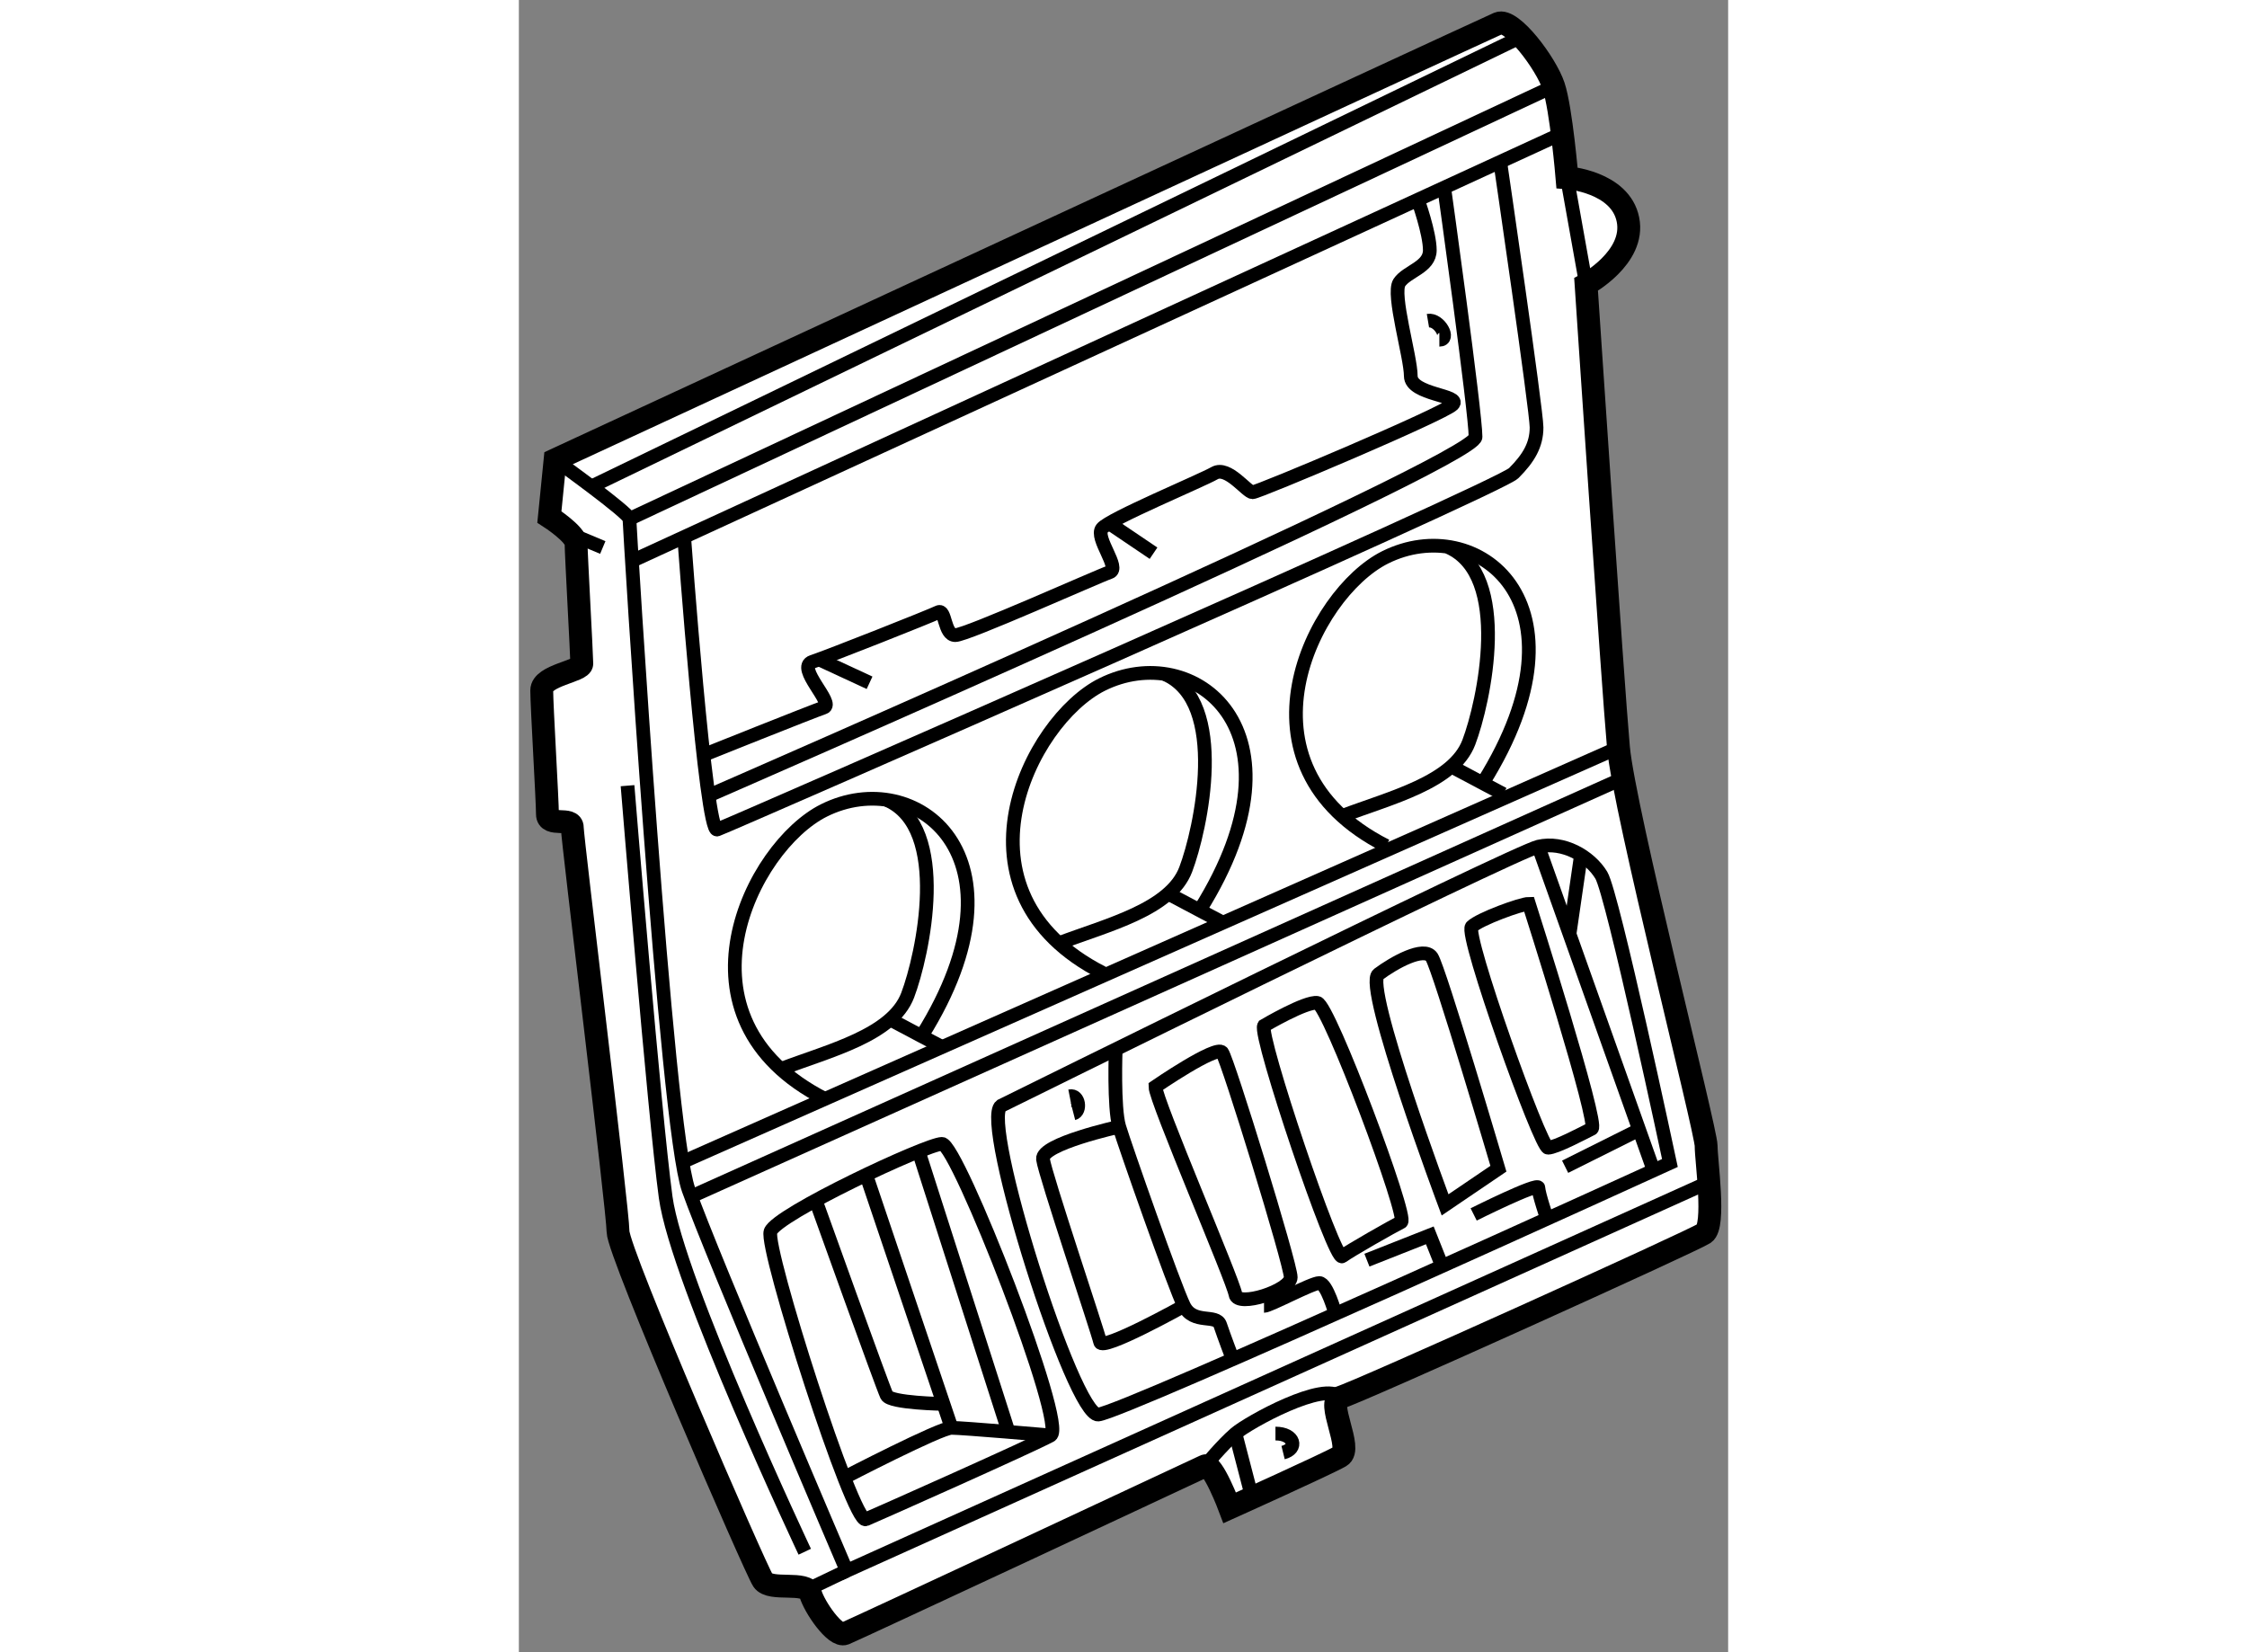 <?xml version="1.0" encoding="utf-8"?>
<!-- Generator: Adobe Illustrator 15.1.0, SVG Export Plug-In . SVG Version: 6.00 Build 0)  -->
<!DOCTYPE svg PUBLIC "-//W3C//DTD SVG 1.1//EN" "http://www.w3.org/Graphics/SVG/1.1/DTD/svg11.dtd">
<svg version="1.1" xmlns="http://www.w3.org/2000/svg" xmlns:xlink="http://www.w3.org/1999/xlink" x="0px" y="0px" width="244.8px"
	 height="180px" viewBox="124.793 69.07 26.441 36.126" enable-background="new 0 0 244.8 180" xml:space="preserve">
	
<rect x="124.793" y="69.07" width="26.441" height="36.126" fill="#808080" stroke="none"/>
	
<g><path fill="#FFFFFF" stroke="#000000" stroke-width="0.5" d="M125.585,79.124l-0.125,1.25c0,0,0.584,0.375,0.584,0.583
			s0.125,2.458,0.125,2.625s-0.876,0.25-0.876,0.583s0.125,2.417,0.125,2.708s0.543,0.042,0.543,0.292s1,8.374,1,8.833
			c0,0.457,3.001,7.375,3.167,7.625s0.957,0,1.041,0.291s0.541,0.959,0.75,0.875s7.708-3.584,7.875-3.666
			c0.167-0.084,0.542,0.916,0.542,0.916s2.126-0.957,2.417-1.125c0.291-0.166-0.333-1.209,0-1.291
			c0.333-0.084,7.708-3.416,7.958-3.584c0.25-0.166,0.042-1.584,0.042-1.916c0-0.334-1.792-7.333-1.917-8.708
			c-0.125-1.375-0.708-10.125-0.708-10.125s1.082-0.584,0.916-1.417s-1.333-0.917-1.333-0.917s-0.126-1.5-0.292-2
			s-0.916-1.5-1.208-1.375S125.585,79.124,125.585,79.124z"></path><path fill="none" stroke="#000000" stroke-width="0.3" d="M125.585,79.124c0,0,1.626,1.167,1.626,1.292s0.792,13.25,1.292,14.666
			c0.5,1.418,3.458,8.334,3.458,8.334l18.851-8.498"></path><line fill="none" stroke="#000000" stroke-width="0.3" x1="131.099" y1="103.827" x2="131.961" y2="103.415"></line><path fill="none" stroke="#000000" stroke-width="0.3" d="M131.044,102.999c0,0-2.791-5.918-3.041-7.75
			c-0.25-1.834-0.834-9-0.834-9"></path><line fill="none" stroke="#000000" stroke-width="0.3" x1="127.265" y1="81.336" x2="147.606" y2="71.985"></line><line fill="none" stroke="#000000" stroke-width="0.3" x1="147.711" y1="72.957" x2="148.128" y2="75.291"></line><path fill="none" stroke="#000000" stroke-width="0.3" d="M146.25,72.609c0,0,0.795,5.432,0.795,5.807s-0.166,0.667-0.5,1
			s-17.167,7.708-17.417,7.792s-0.721-6.396-0.721-6.396"></path><path fill="none" stroke="#000000" stroke-width="0.3" d="M128.829,85.578c0,0,2.382-0.954,2.632-1.038s-0.625-0.875-0.25-1
			s2.583-1,2.75-1.083s0.125,0.5,0.375,0.5s3.125-1.292,3.375-1.375s-0.332-0.75-0.166-0.958s2.166-1.041,2.458-1.208
			s0.708,0.417,0.833,0.417s4.166-1.708,4.375-1.917s-0.916-0.208-0.916-0.625s-0.416-1.792-0.25-2.042s0.666-0.333,0.666-0.708
			s-0.262-1.104-0.262-1.104"></path><path fill="none" stroke="#000000" stroke-width="0.3" d="M145.025,73.172c0,0,0.686,4.91,0.686,5.452s-16.77,7.842-16.77,7.842"></path><line fill="none" stroke="#000000" stroke-width="0.3" x1="131.358" y1="83.488" x2="132.461" y2="83.999"></line><line fill="none" stroke="#000000" stroke-width="0.3" x1="137.7" y1="80.511" x2="138.67" y2="81.166"></line><line fill="none" stroke="#000000" stroke-width="0.3" x1="147.419" y1="70.957" x2="127.211" y2="80.416"></line><line fill="none" stroke="#000000" stroke-width="0.3" x1="126.378" y1="79.708" x2="146.717" y2="69.873"></line><line fill="none" stroke="#000000" stroke-width="0.3" x1="125.921" y1="80.745" x2="126.628" y2="81.041"></line><line fill="none" stroke="#000000" stroke-width="0.3" x1="128.558" y1="95.233" x2="148.938" y2="86.086"></line><line fill="none" stroke="#000000" stroke-width="0.3" x1="148.836" y1="85.416" x2="128.37" y2="94.478"></line><path fill="none" stroke="#000000" stroke-width="0.3" d="M131.486,93.099c-3.481-1.771-1.609-5.516-0.024-6.308
			c1.999-1,4.597,0.989,2.152,4.911"></path><line fill="none" stroke="#000000" stroke-width="0.3" x1="134.048" y1="91.964" x2="132.909" y2="91.36"></line><path fill="none" stroke="#000000" stroke-width="0.3" d="M130.522,92.444c1.063-0.404,2.439-0.738,2.772-1.613
			c0.333-0.875,0.934-3.66-0.45-4.267"></path><path fill="none" stroke="#000000" stroke-width="0.3" d="M137.565,90.347c-3.481-1.77-1.609-5.515-0.024-6.308
			c1.999-1,4.597,0.99,2.152,4.911"></path><line fill="none" stroke="#000000" stroke-width="0.3" x1="140.127" y1="89.212" x2="138.988" y2="88.609"></line><path fill="none" stroke="#000000" stroke-width="0.3" d="M136.602,89.693c1.063-0.402,2.439-0.736,2.772-1.612
			c0.333-0.875,0.934-3.66-0.45-4.268"></path><path fill="none" stroke="#000000" stroke-width="0.3" d="M143.756,87.566c-3.481-1.77-1.609-5.515-0.024-6.308
			c1.999-1,4.597,0.99,2.152,4.911"></path><line fill="none" stroke="#000000" stroke-width="0.3" x1="146.317" y1="86.432" x2="145.179" y2="85.828"></line><path fill="none" stroke="#000000" stroke-width="0.3" d="M142.792,86.912c1.063-0.402,2.439-0.736,2.772-1.611
			c0.333-0.875,0.934-3.661-0.45-4.268"></path><path fill="none" stroke="#000000" stroke-width="0.3" d="M135.336,93.249c-0.458,0.332,1.583,6.791,2.125,6.75
			c0.542-0.043,12.5-5.5,12.5-5.5s-1.25-5.876-1.5-6.292c-0.25-0.416-0.834-0.75-1.375-0.625S135.336,93.249,135.336,93.249z"></path><path fill="none" stroke="#000000" stroke-width="0.3" d="M137.843,92.013c0,0-0.048,1.277,0.077,1.693
			c0.125,0.418,1.207,3.502,1.416,3.918s0.709,0.166,0.792,0.416s0.274,0.75,0.274,0.75"></path><path fill="none" stroke="#000000" stroke-width="0.3" d="M137.92,93.706c0,0-1.709,0.375-1.667,0.709s1.208,3.791,1.25,4
			s1.833-0.791,1.833-0.791"></path><path fill="none" stroke="#000000" stroke-width="0.3" d="M138.711,92.831c0,0.293,1.708,4.252,1.75,4.543
			s1.209-0.084,1.209-0.375c0-0.293-1.375-4.75-1.5-4.918C140.045,91.915,138.711,92.831,138.711,92.831z"></path><path fill="none" stroke="#000000" stroke-width="0.3" d="M141.086,91.499c-0.125,0.207,1.543,5.166,1.709,5.041
			s1.124-0.668,1.291-0.75c0.167-0.084-1.583-4.75-1.833-4.791C142.003,90.957,141.086,91.499,141.086,91.499z"></path><path fill="none" stroke="#000000" stroke-width="0.3" d="M141.086,97.624c0.125,0,1.043-0.5,1.209-0.5s0.352,0.676,0.352,0.676"></path><polyline fill="none" stroke="#000000" stroke-width="0.3" points="143.336,96.624 144.711,96.081 144.979,96.755 		"></polyline><path fill="none" stroke="#000000" stroke-width="0.3" d="M145.045,95.415c0,0-1.793-4.792-1.459-5.042s1-0.625,1.167-0.375
			s1.458,4.626,1.458,4.626L145.045,95.415z"></path><path fill="none" stroke="#000000" stroke-width="0.3" d="M145.67,95.624c0,0,1.416-0.709,1.416-0.584s0.188,0.68,0.188,0.68"></path><line fill="none" stroke="#000000" stroke-width="0.3" x1="147.67" y1="94.581" x2="149.336" y2="93.749"></line><line fill="none" stroke="#000000" stroke-width="0.3" x1="149.604" y1="94.661" x2="147.086" y2="87.582"></line><line fill="none" stroke="#000000" stroke-width="0.3" x1="148.016" y1="87.769" x2="147.766" y2="89.494"></line><path fill="none" stroke="#000000" stroke-width="0.3" d="M146.878,88.832c-0.167,0-1.083,0.334-1.25,0.5s1.501,4.833,1.667,4.833
			s0.791-0.332,0.958-0.416S146.878,88.832,146.878,88.832z"></path><path fill="none" stroke="#000000" stroke-width="0.3" d="M139.794,101.124c0,0,0.375-0.459,0.667-0.709s1.959-1.166,2.292-0.791"></path><line fill="none" stroke="#000000" stroke-width="0.3" x1="140.461" y1="100.415" x2="140.826" y2="101.819"></line><path fill="none" stroke="#000000" stroke-width="0.3" d="M141.336,100.415c0.417,0,0.5,0.334,0.167,0.416"></path><path fill="none" stroke="#000000" stroke-width="0.3" d="M132.378,102.29c0.243-0.102,3.667-1.625,4.042-1.834
			c0.375-0.207-2.041-6.375-2.375-6.375s-3.625,1.543-3.75,1.918S132.1,102.405,132.378,102.29z"></path><path fill="none" stroke="#000000" stroke-width="0.3" d="M131.906,101.378c0,0,2.097-1.088,2.347-1.088s2.167,0.166,2.167,0.166"></path><line fill="none" stroke="#000000" stroke-width="0.3" x1="134.253" y1="100.29" x2="132.386" y2="94.757"></line><line fill="none" stroke="#000000" stroke-width="0.3" x1="133.535" y1="94.247" x2="135.499" y2="100.378"></line><path fill="none" stroke="#000000" stroke-width="0.3" d="M131.283,95.317c0,0,1.469,4.098,1.553,4.264
			c0.084,0.168,1.24,0.186,1.24,0.186"></path><path fill="none" stroke="#000000" stroke-width="0.3" d="M136.836,93.04c0.209-0.041,0.251,0.332,0.084,0.375"></path><path fill="none" stroke="#000000" stroke-width="0.3" d="M144.67,76.082c0.25-0.042,0.5,0.417,0.25,0.417"></path></g>


</svg>
